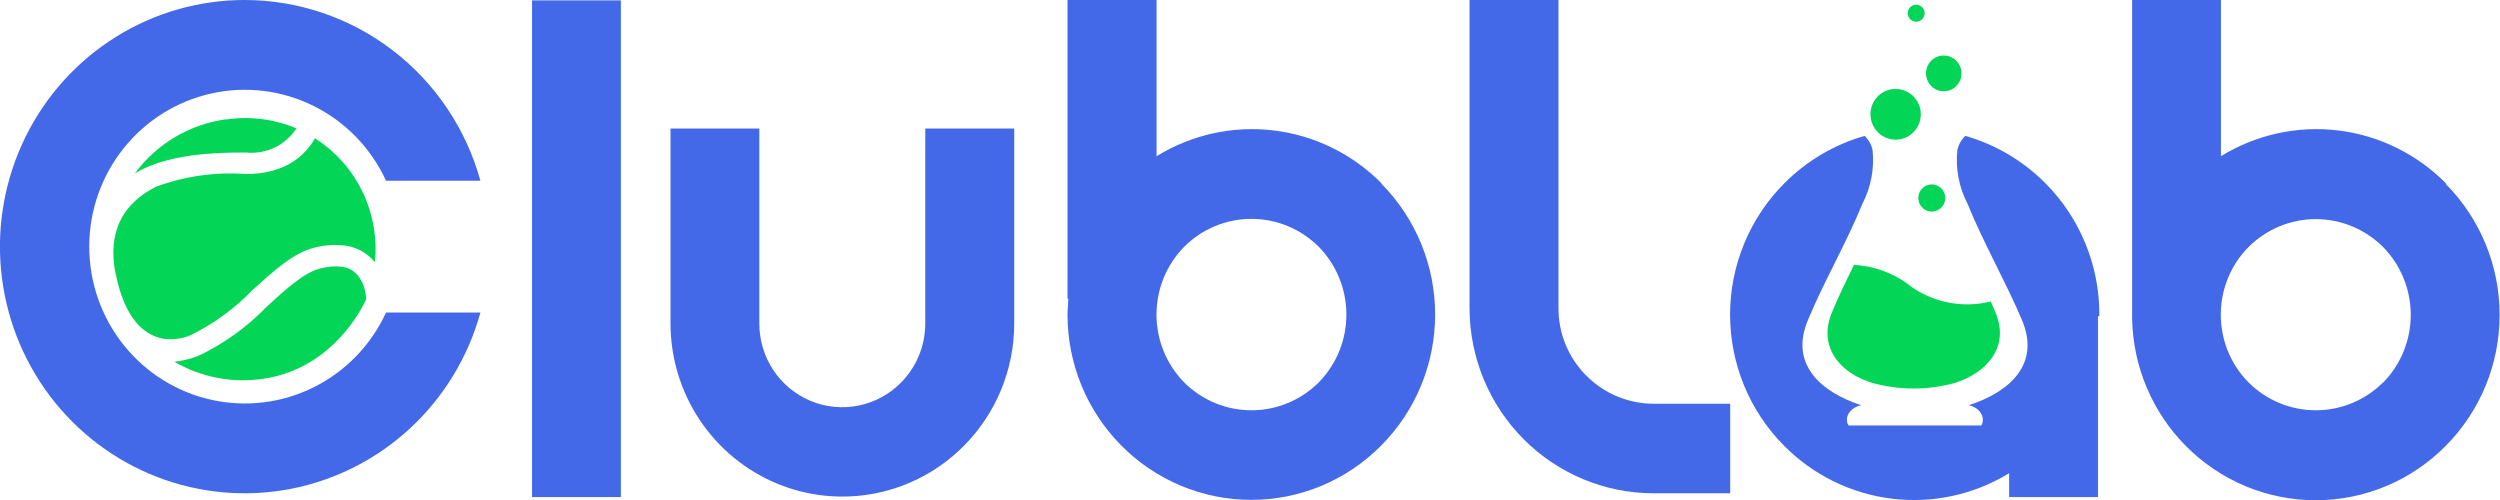 <svg width="150" height="30" viewBox="0 0 150 30" fill="none" xmlns="http://www.w3.org/2000/svg">
<g id="logo" clip-path="url(#clip0_2018_3)">
<g id="Layer 2">
<g id="Layer 1">
<path id="Vector" d="M14.68 2.59941e-07C17.889 0.002 21.009 1.063 23.563 3.021C26.117 4.979 27.965 7.727 28.824 10.843H23.162C22.268 8.898 20.742 7.318 18.836 6.366C16.93 5.414 14.759 5.146 12.682 5.608C10.604 6.069 8.746 7.232 7.413 8.903C6.081 10.574 5.355 12.654 5.355 14.798C5.355 16.942 6.081 19.022 7.413 20.693C8.746 22.364 10.604 23.527 12.682 23.988C14.759 24.45 16.93 24.182 18.836 23.23C20.742 22.278 22.268 20.698 23.162 18.753H28.824C28.093 21.409 26.64 23.807 24.63 25.676C22.62 27.545 20.132 28.811 17.446 29.331C14.761 29.851 11.984 29.604 9.43 28.619C6.876 27.633 4.646 25.948 2.991 23.754C1.336 21.56 0.322 18.943 0.063 16.198C-0.196 13.454 0.311 10.692 1.526 8.222C2.741 5.753 4.617 3.674 6.941 2.222C9.265 0.769 11.945 -0.001 14.68 2.59941e-07Z" fill="#4369E9"/>
<path id="Vector_2" d="M60.853 7.711V19.416C60.853 20.779 60.586 22.13 60.067 23.389C59.548 24.648 58.787 25.792 57.829 26.754C56.387 28.206 54.55 29.195 52.551 29.595C50.552 29.995 48.48 29.79 46.597 29.004C44.714 28.218 43.104 26.887 41.971 25.179C40.838 23.471 40.232 21.463 40.231 19.408V7.711H45.56V19.416C45.559 20.408 45.851 21.379 46.398 22.204C46.945 23.03 47.723 23.673 48.633 24.052C49.543 24.432 50.544 24.53 51.509 24.336C52.475 24.141 53.362 23.662 54.057 22.959C54.52 22.493 54.887 21.939 55.137 21.33C55.388 20.721 55.516 20.068 55.516 19.408V7.711H60.853Z" fill="#4369E9"/>
<path id="Vector_3" d="M37.252 0.023V29.825H31.923V0.023H37.252Z" fill="#4369E9"/>
<path id="Vector_4" d="M82.903 11.011C81.162 9.246 78.882 8.125 76.431 7.827C73.98 7.53 71.501 8.075 69.395 9.373V0H64.05V17.915H64.096C64.096 18.235 64.05 18.547 64.05 18.875C64.05 20.334 64.335 21.779 64.888 23.127C65.442 24.475 66.254 25.7 67.278 26.731C68.301 27.765 69.517 28.585 70.855 29.145C72.193 29.704 73.627 29.992 75.076 29.992C76.524 29.992 77.959 29.704 79.297 29.145C80.635 28.585 81.85 27.765 82.873 26.731C83.899 25.7 84.712 24.475 85.267 23.126C85.823 21.777 86.108 20.331 86.108 18.871C86.108 17.411 85.823 15.965 85.267 14.616C84.712 13.267 83.899 12.042 82.873 11.011H82.903ZM79.124 22.944C78.049 24.016 76.599 24.617 75.087 24.617C73.575 24.617 72.124 24.016 71.05 22.944C69.987 21.861 69.39 20.399 69.39 18.875C69.39 17.351 69.987 15.889 71.05 14.806C72.124 13.734 73.575 13.132 75.087 13.132C76.599 13.132 78.049 13.734 79.124 14.806C80.187 15.889 80.784 17.351 80.784 18.875C80.784 20.399 80.187 21.861 79.124 22.944Z" fill="#4369E9"/>
<path id="Vector_5" d="M146.765 11.011C145.024 9.246 142.744 8.125 140.293 7.827C137.841 7.53 135.362 8.075 133.256 9.373V0H127.927V18.867V19.134C127.985 21.997 129.139 24.728 131.147 26.754C132.17 27.788 133.385 28.608 134.723 29.168C136.061 29.727 137.496 30.015 138.944 30.015C140.393 30.015 141.827 29.727 143.165 29.168C144.503 28.608 145.719 27.788 146.742 26.754C147.767 25.723 148.581 24.497 149.136 23.149C149.692 21.8 149.977 20.354 149.977 18.894C149.977 17.434 149.692 15.988 149.136 14.639C148.581 13.29 147.767 12.065 146.742 11.034L146.765 11.011ZM142.985 22.944C141.911 24.016 140.46 24.617 138.948 24.617C137.437 24.617 135.986 24.016 134.912 22.944C134.383 22.41 133.964 21.777 133.679 21.08C133.393 20.383 133.247 19.636 133.249 18.882C133.247 18.128 133.393 17.381 133.679 16.685C133.964 15.988 134.383 15.354 134.912 14.821C135.986 13.749 137.437 13.147 138.948 13.147C140.46 13.147 141.911 13.749 142.985 14.821C144.049 15.904 144.645 17.366 144.645 18.89C144.645 20.414 144.049 21.876 142.985 22.959V22.944Z" fill="#4369E9"/>
<path id="Vector_6" d="M125.878 18.981V29.825H120.549V28.392C118.439 29.682 115.96 30.22 113.511 29.92C111.061 29.62 108.783 28.5 107.04 26.738C106.015 25.707 105.201 24.482 104.646 23.133C104.091 21.785 103.805 20.339 103.805 18.878C103.805 17.418 104.091 15.972 104.646 14.624C105.201 13.275 106.015 12.05 107.04 11.018C108.382 9.661 110.048 8.674 111.878 8.153C112.117 8.381 112.283 8.676 112.354 8.999C112.472 10.119 112.256 11.249 111.735 12.245C110.812 14.531 109.467 16.817 108.484 19.187C107.35 21.846 109.24 23.515 111.674 24.315C110.918 24.468 110.639 25.138 110.918 25.527H118.878C119.128 25.138 118.878 24.468 118.122 24.315C120.587 23.515 122.446 21.846 121.312 19.187C120.314 16.84 118.984 14.531 118.062 12.245C117.54 11.249 117.325 10.119 117.442 8.999C117.513 8.676 117.679 8.381 117.918 8.153C119.735 8.672 121.39 9.65 122.726 10.996C123.752 12.027 124.566 13.253 125.121 14.602C125.676 15.952 125.962 17.399 125.961 18.859V18.966L125.878 18.981Z" fill="#4369E9"/>
<path id="Vector_7" d="M93.509 0V18.501C93.509 19.251 93.655 19.993 93.941 20.684C94.226 21.376 94.645 22.004 95.172 22.532C96.244 23.614 97.699 24.223 99.216 24.224H103.812V29.596H99.216C96.296 29.598 93.493 28.433 91.423 26.357C89.353 24.28 88.184 21.461 88.172 18.517V0H93.509Z" fill="#4369E9"/>
<path id="Vector_8" fill-rule="evenodd" clip-rule="evenodd" d="M119.438 18.09C118.634 18.289 117.798 18.316 116.984 18.167C116.17 18.019 115.396 17.699 114.713 17.229C113.722 16.427 112.505 15.96 111.236 15.895C110.775 16.84 110.306 17.793 109.913 18.753C109.043 20.841 110.45 22.426 112.37 22.982C113.976 23.421 115.669 23.421 117.276 22.982C119.181 22.387 120.602 20.841 119.732 18.753C119.637 18.529 119.541 18.306 119.445 18.082L119.438 18.09Z" fill="#03D657"/>
<path id="Vector_9" fill-rule="evenodd" clip-rule="evenodd" d="M113.738 5.334C114.037 5.334 114.329 5.423 114.578 5.591C114.826 5.758 115.02 5.996 115.135 6.275C115.249 6.553 115.279 6.86 115.221 7.155C115.162 7.451 115.018 7.722 114.807 7.936C114.595 8.149 114.326 8.294 114.033 8.353C113.74 8.412 113.436 8.381 113.159 8.266C112.883 8.151 112.647 7.955 112.481 7.705C112.315 7.454 112.226 7.159 112.226 6.858C112.226 6.454 112.385 6.066 112.669 5.78C112.952 5.495 113.337 5.334 113.738 5.334Z" fill="#03D657"/>
<path id="Vector_10" fill-rule="evenodd" clip-rule="evenodd" d="M114.97 0.282C115.07 0.282 115.168 0.312 115.251 0.368C115.335 0.424 115.4 0.504 115.438 0.597C115.476 0.69 115.486 0.793 115.467 0.892C115.447 0.991 115.399 1.082 115.328 1.154C115.257 1.225 115.167 1.274 115.069 1.293C114.971 1.313 114.869 1.303 114.776 1.264C114.684 1.226 114.605 1.16 114.549 1.076C114.493 0.992 114.464 0.893 114.464 0.793C114.464 0.657 114.517 0.527 114.612 0.432C114.707 0.336 114.836 0.282 114.97 0.282Z" fill="#03D657"/>
<path id="Vector_11" fill-rule="evenodd" clip-rule="evenodd" d="M116.626 3.33C116.836 3.33 117.042 3.393 117.218 3.511C117.393 3.629 117.53 3.797 117.61 3.993C117.691 4.189 117.712 4.405 117.671 4.614C117.63 4.822 117.528 5.014 117.379 5.164C117.23 5.314 117.04 5.417 116.833 5.458C116.627 5.499 116.412 5.478 116.218 5.397C116.023 5.316 115.856 5.178 115.739 5.001C115.622 4.824 115.56 4.617 115.56 4.404C115.56 4.119 115.672 3.846 115.872 3.645C116.072 3.443 116.343 3.33 116.626 3.33Z" fill="#03D657"/>
<path id="Vector_12" fill-rule="evenodd" clip-rule="evenodd" d="M115.907 11.064C116.067 11.064 116.224 11.112 116.357 11.202C116.49 11.291 116.593 11.418 116.655 11.568C116.716 11.716 116.732 11.88 116.701 12.039C116.669 12.197 116.592 12.342 116.479 12.456C116.366 12.57 116.222 12.648 116.065 12.679C115.908 12.711 115.746 12.694 115.598 12.633C115.45 12.571 115.324 12.467 115.235 12.332C115.146 12.198 115.099 12.041 115.099 11.88C115.099 11.663 115.184 11.456 115.335 11.303C115.487 11.15 115.693 11.064 115.907 11.064Z" fill="#03D657"/>
<path id="Vector_13" fill-rule="evenodd" clip-rule="evenodd" d="M13.524 7.163C12.449 7.314 11.416 7.678 10.483 8.236C9.55 8.793 8.736 9.532 8.088 10.409C8.291 10.286 8.501 10.174 8.716 10.074C10.402 9.312 12.624 9.136 14.763 9.152C15.351 9.211 15.943 9.108 16.476 8.853C17.008 8.597 17.462 8.2 17.787 7.704C16.45 7.141 14.987 6.957 13.554 7.17L13.524 7.163ZM9.744 20.315C10.322 20.412 10.915 20.338 11.452 20.102C12.816 19.43 14.056 18.527 15.119 17.435C16.411 16.261 17.621 15.149 18.898 14.851C19.471 14.703 20.065 14.662 20.652 14.729C21.318 14.804 21.935 15.118 22.391 15.613L22.497 15.735C22.563 15.088 22.547 14.435 22.451 13.792C22.288 12.672 21.885 11.601 21.272 10.653C20.659 9.704 19.849 8.901 18.898 8.298C18.279 9.38 17.069 10.455 14.71 10.44C12.898 10.309 11.079 10.569 9.374 11.201C6.803 12.482 6.569 14.653 6.939 16.429C7.265 17.991 7.96 19.949 9.752 20.315H9.744ZM10.44 21.694C12.063 22.644 13.959 23.006 15.814 22.723C20.433 22.045 22.126 17.579 21.975 17.938C21.961 17.758 21.934 17.579 21.892 17.404C21.82 17.069 21.667 16.758 21.446 16.497C21.205 16.225 20.875 16.05 20.516 16.002C20.088 15.957 19.655 15.991 19.238 16.101C18.271 16.33 17.182 17.32 16.018 18.387C14.842 19.607 13.46 20.605 11.936 21.336C11.452 21.53 10.943 21.655 10.424 21.709L10.44 21.694Z" fill="#03D657"/>
</g>
</g>
</g>
<defs>
<clipPath id="clip0_2018_3">
<rect width="150" height="30" fill="white"/>
</clipPath>
</defs>
</svg>

